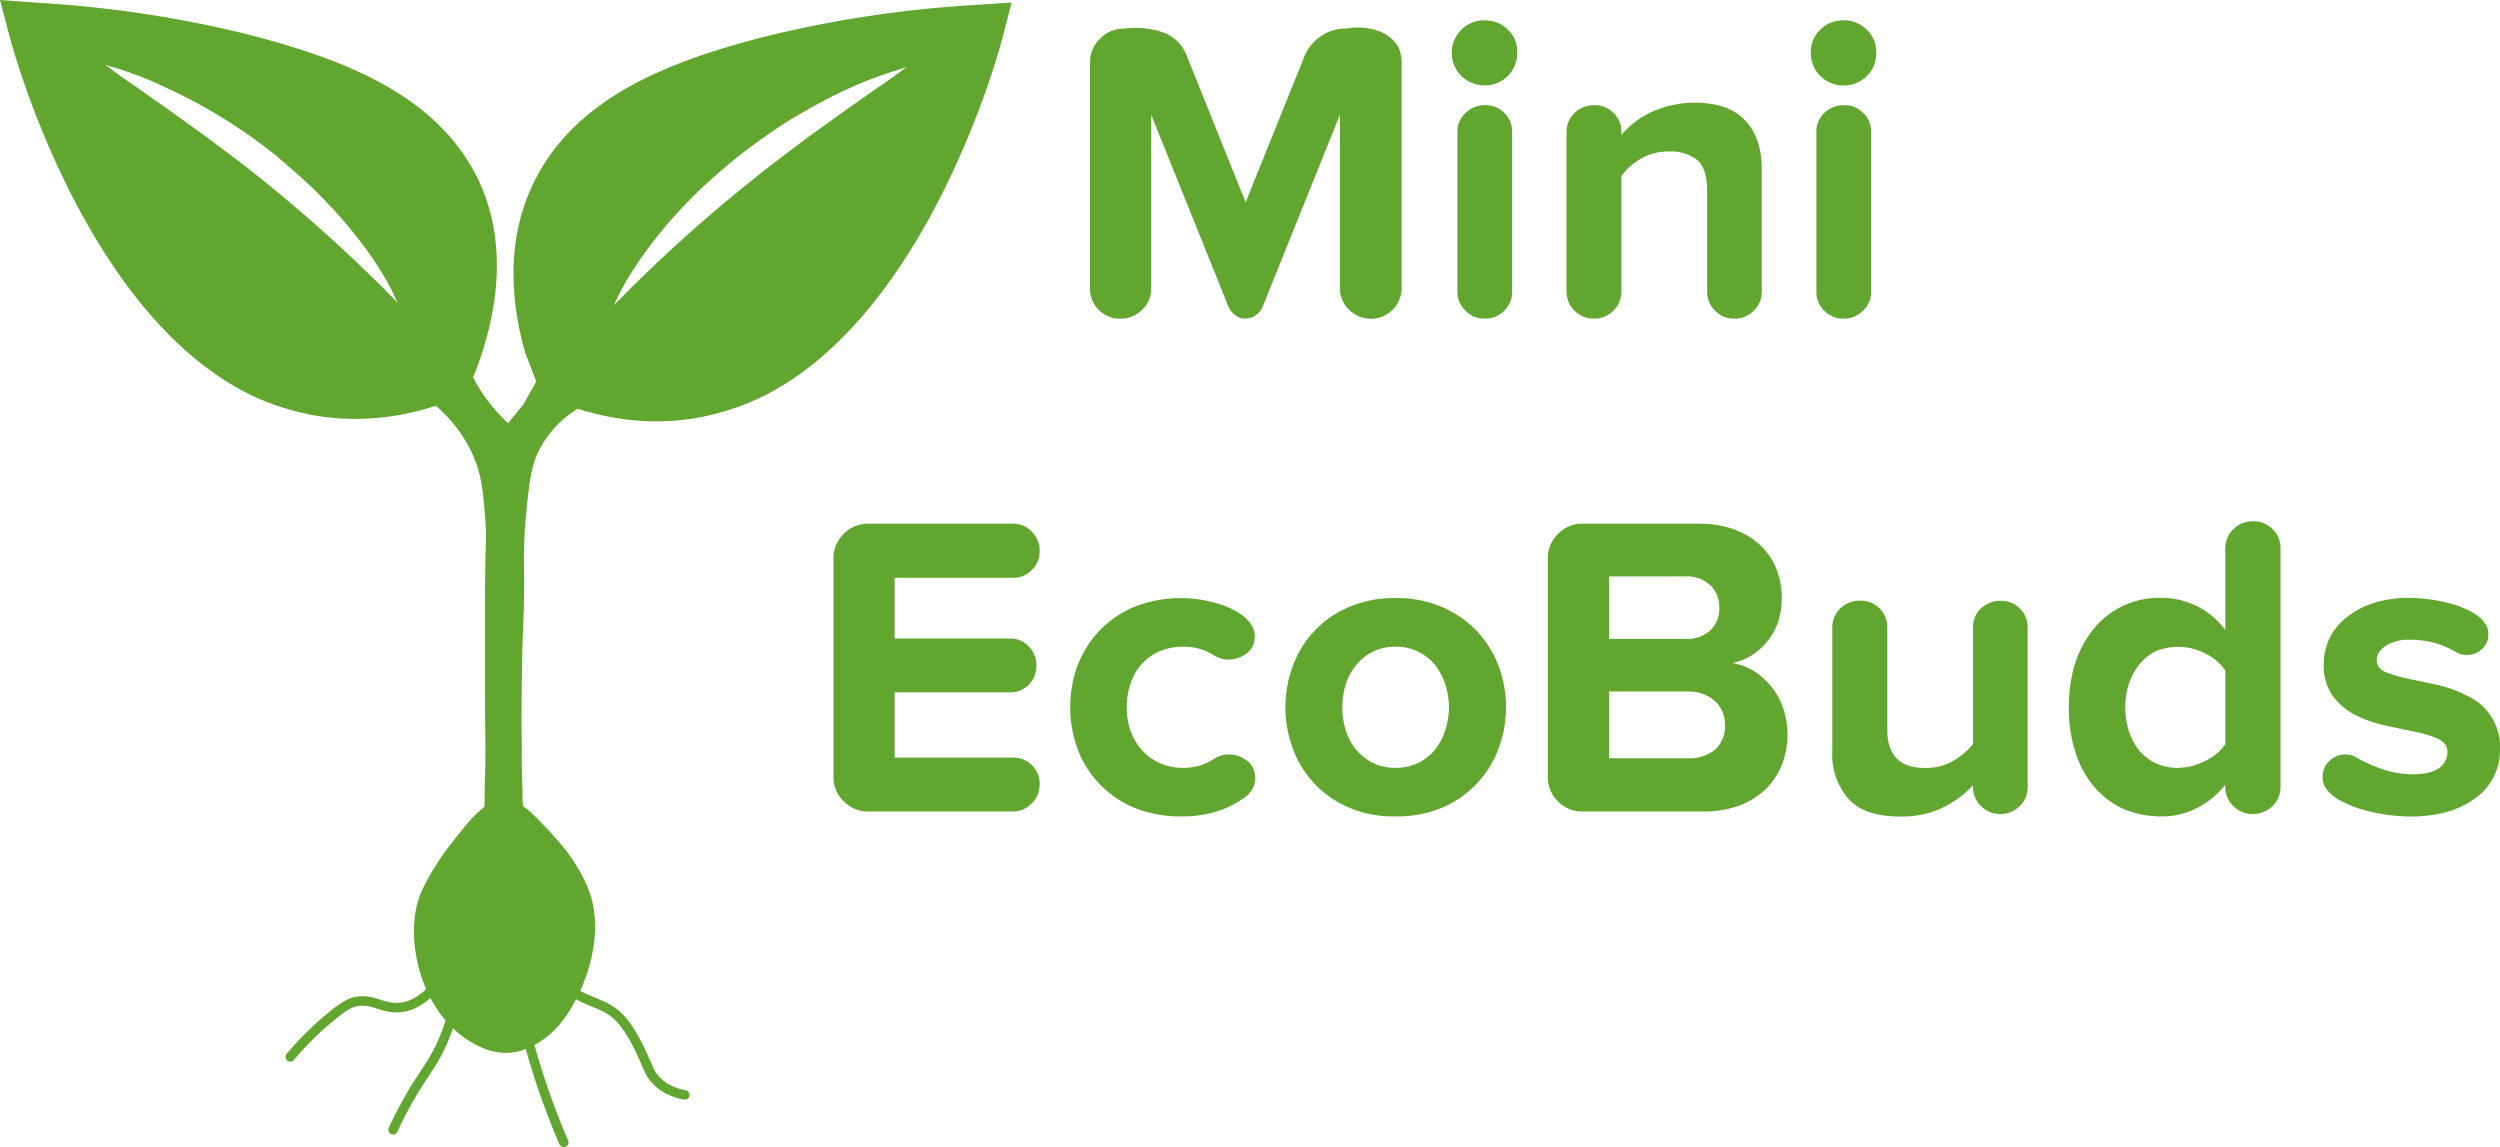 <?xml version="1.0" encoding="UTF-8" standalone="no"?><svg xmlns="http://www.w3.org/2000/svg" width="195.130" height="89.528" viewBox="0 0 19.773 9.072"><path d="M11.015 2.449a.242.242 0 01-.345 0 .232.232 0 01-.072-.171V.907L9.985 2.43a.158.158 0 01-.053.063.132.132 0 01-.083.026.12.12 0 01-.079-.026.166.166 0 01-.052-.063L9.105.907v1.375a.226.226 0 01-.072.168.236.236 0 01-.174.07.231.231 0 01-.17-.07.234.234 0 01-.068-.168V.497c0-.074.026-.139.08-.191a.261.261 0 01.193-.08.687.687 0 01.3.028.315.315 0 01.195.194L9.852 1.6l.464-1.152a.346.346 0 01.13-.161.34.34 0 01.2-.061.52.52 0 01.16-.004c.053.007.1.02.143.043a.287.287 0 01.1.09c.025.04.037.086.037.142v1.78a.238.238 0 01-.071.172M11.897 2.457a.207.207 0 01-.155.063c-.059 0-.11-.02-.151-.063a.205.205 0 01-.064-.152V1.043c0-.058.021-.109.064-.149a.216.216 0 01.158-.062c.06 0 .109.021.15.062.04.04.061.091.061.15v1.261c0 .06-.02.11-.063.152m.029-2.223A.24.24 0 0112 .416a.25.25 0 01-.075.185.248.248 0 01-.184.074.257.257 0 01-.259-.259.256.256 0 01.26-.255c.072 0 .133.024.183.073M13.871 2.457a.207.207 0 01-.154.063c-.06 0-.11-.02-.152-.063a.205.205 0 01-.063-.152v-.802c0-.115-.028-.195-.081-.24a.346.346 0 00-.222-.065.43.43 0 00-.226.06.492.492 0 00-.149.134v.913a.21.21 0 01-.063.152.21.21 0 01-.156.063.205.205 0 01-.152-.063.21.21 0 01-.063-.152V1.043c0-.058.022-.109.063-.149a.218.218 0 01.159-.062c.06 0 .109.021.15.062a.2.2 0 01.062.15v.024a.626.626 0 01.096-.094.612.612 0 01.13-.082.818.818 0 01.35-.08c.182 0 .317.047.404.142.088.093.13.221.13.383v.968c0 .06-.02.11-.063.152M14.735 2.457a.208.208 0 01-.155.063.207.207 0 01-.152-.063.21.21 0 01-.062-.152V1.043a.2.2 0 01.062-.149.222.222 0 01.16-.062.2.2 0 01.149.062.2.2 0 01.062.15v1.261c0 .06-.02.11-.064.152m.03-2.223c.049.049.075.11.075.182a.255.255 0 01-.26.26.254.254 0 01-.182-.075.25.25 0 01-.076-.185.24.24 0 01.076-.182.253.253 0 01.182-.073.25.25 0 01.184.073M8.16 6.354a.2.2 0 01-.145.064h-1.15a.262.262 0 01-.193-.082.258.258 0 01-.08-.191v-1.73c0-.074.027-.139.08-.191a.262.262 0 01.193-.082h1.15a.2.2 0 01.146.064.21.21 0 01.062.151c0 .06-.02.11-.062.15a.2.2 0 01-.146.063h-.939v.48h.914a.2.2 0 01.147.063c.04.042.06.092.06.151 0 .06-.02.11-.06.15a.2.2 0 01-.147.062h-.914v.516h.939c.056 0 .104.019.146.06a.2.2 0 01.062.146c0 .062-.02.113-.062.156M9.91 6.23a.19.19 0 01-.05.065.76.76 0 01-.218.117.92.92 0 01-.304.045.958.958 0 01-.35-.062.807.807 0 01-.458-.453.93.93 0 01-.065-.35c0-.125.022-.24.065-.346a.812.812 0 01.458-.453 1.014 1.014 0 01.701 0c.05.02.094.043.132.07a.27.27 0 01.083.091.16.16 0 01.02.079c0 .059-.021.104-.066.136a.24.24 0 01-.137.048.214.214 0 01-.12-.034.435.435 0 00-.243-.068.478.478 0 00-.18.033.412.412 0 00-.233.25.553.553 0 00-.033.194c0 .073.01.138.033.196a.436.436 0 00.233.25.453.453 0 00.18.035.44.44 0 00.246-.072.215.215 0 01.117-.034c.052 0 .099.018.143.05.043.035.063.08.063.137 0 .025-.005.05-.016.076M11.43 5.41a.484.484 0 00-.08-.151.395.395 0 00-.313-.144.39.39 0 00-.31.144.434.434 0 00-.082.151.612.612 0 000 .368.419.419 0 00.212.255.39.39 0 00.18.04.396.396 0 00.313-.143.5.5 0 00.08-.152.585.585 0 000-.368m.42.517a.811.811 0 01-.447.462.91.91 0 01-.366.068.892.892 0 01-.364-.068.808.808 0 01-.445-.462.932.932 0 010-.666.795.795 0 01.445-.461.892.892 0 01.364-.07.91.91 0 01.366.07.814.814 0 01.447.461.932.932 0 010 .666M13.625 5.633a.232.232 0 00-.057-.084.293.293 0 00-.092-.058.323.323 0 00-.126-.022h-.624v.528h.624a.316.316 0 00.217-.069.25.25 0 00.076-.193.274.274 0 00-.018-.102m-.098-1.004a.265.265 0 00-.194-.07h-.607v.494h.607a.27.27 0 00.194-.067.233.233 0 00.071-.178.238.238 0 00-.071-.18m.568 1.416a.581.581 0 01-.126.194.61.61 0 01-.207.131.796.796 0 01-.286.049h-.962a.263.263 0 01-.192-.08.265.265 0 01-.08-.193v-1.73a.26.26 0 01.08-.191.26.26 0 01.192-.082h.925c.108 0 .204.017.286.049.082.031.15.074.204.128a.51.51 0 01.123.186.638.638 0 01.011.416.51.51 0 01-.21.263.46.46 0 01-.153.06c.062.01.119.031.171.063a.56.56 0 01.232.293.658.658 0 01-.008.444M15.974 6.375a.212.212 0 01-.154.063.208.208 0 01-.152-.063.205.205 0 01-.063-.152V6.21a.816.816 0 01-.23.173.742.742 0 01-.35.075c-.182 0-.316-.045-.403-.137a.537.537 0 01-.13-.38v-.98c0-.058.023-.108.064-.15a.223.223 0 01.159-.06.208.208 0 01.212.21v.81c0 .056.007.103.022.142.014.04.034.07.06.093a.23.23 0 00.096.053c.038.01.08.015.125.015.084 0 .157-.02.222-.058a.602.602 0 00.153-.13v-.924a.2.2 0 01.063-.15.22.22 0 01.159-.06.208.208 0 01.21.21v1.262c0 .06-.02.11-.063.152M17.6 5.303a.39.39 0 00-.16-.135.467.467 0 00-.384-.02.384.384 0 00-.13.1.5.5 0 00-.086.153.624.624 0 000 .388c.02.06.05.11.085.153.037.041.08.074.131.097a.405.405 0 00.17.034.469.469 0 00.214-.054.388.388 0 00.16-.133zm.374 1.072a.22.22 0 01-.159.063.208.208 0 01-.151-.063.205.205 0 01-.064-.152v-.016a.682.682 0 01-.228.186.601.601 0 01-.28.064c-.104 0-.2-.019-.29-.056a.676.676 0 01-.23-.168.772.772 0 01-.153-.272 1.119 1.119 0 01-.056-.366c0-.134.018-.254.054-.361a.846.846 0 01.153-.273.662.662 0 01.522-.232.624.624 0 01.508.253v-.645a.216.216 0 01.222-.214c.06 0 .109.02.152.062a.207.207 0 01.063.152v1.886c0 .06-.02.11-.063.152M19.725 6.14a.457.457 0 01-.138.166.678.678 0 01-.223.112c-.088.027-.19.04-.303.04a1.45 1.45 0 01-.373-.054.917.917 0 01-.173-.07.316.316 0 01-.115-.094.149.149 0 01-.03-.093c0-.052.017-.095.056-.13a.178.178 0 01.124-.05c.034 0 .063.008.088.025.066.037.138.07.216.095a.754.754 0 00.228.037c.095 0 .165-.017.21-.05a.153.153 0 00.065-.128c0-.045-.023-.078-.073-.102a.876.876 0 00-.18-.056 7.545 7.545 0 01-.236-.05.97.97 0 01-.236-.081.528.528 0 01-.18-.15.42.42 0 01-.073-.26.461.461 0 01.176-.36.656.656 0 01.211-.115.874.874 0 01.288-.043 1.269 1.269 0 01.346.05.76.76 0 01.152.063c.045.025.08.054.102.089.019.024.027.053.027.085a.15.15 0 01-.05.116.169.169 0 01-.12.048.157.157 0 01-.082-.02.69.69 0 00-.37-.1.335.335 0 00-.19.048c-.048.032-.071.07-.071.116 0 .04.025.072.071.092.049.02.11.038.181.053.073.015.152.031.236.05.084.02.162.049.235.088a.441.441 0 01.252.423.472.472 0 01-.048.21M4.645 7.011c.156.362-.013.82-.188 1.052a.71.71 0 01-.226.2c-.049.025-.13.067-.239.064a.471.471 0 01-.178-.04.793.793 0 01-.289-.216c-.243-.28-.317-.745-.189-1.025a1.66 1.66 0 01.115-.207c.057-.092.108-.156.177-.242.072-.089.108-.133.159-.178.083-.073.135-.119.205-.117.057.003.1.037.188.107.022.02.055.048.13.128.07.075.115.123.163.185.09.117.148.23.172.29" fill="#61a62e"/><path d="M2.81 2.064c-.203-.193-.481-.44-.77-.67-.144-.117-.294-.225-.433-.33-.142-.1-.273-.199-.39-.277C1.104.704 1.005.639.937.59.871.54.832.513.832.513L.958.55c.078.028.193.065.32.127a4.16 4.16 0 01.897.547c.147.124.292.25.414.382.124.128.23.259.315.376.169.233.24.412.24.412s-.13-.138-.334-.33m2.289-.063c.084-.115.189-.248.314-.376.123-.132.267-.258.415-.38.151-.117.307-.229.461-.321.155-.091.302-.171.434-.228.129-.062.243-.098.322-.125l.125-.04-.106.078c-.068.049-.166.113-.28.196-.116.079-.247.177-.389.277-.139.105-.289.215-.432.332a11.637 11.637 0 00-1.107 1s.073-.18.243-.413m-.855 4.683c.016-.06-.055-.09-.093-.225a.654.654 0 01-.018-.182c-.007-.202-.006-.344-.006-.344.002-.121-.005-.022 0-.514.003-.175.002-.255.01-.44.008-.194.01-.317.008-.404 0-.135-.003-.132 0-.226 0-.028.003-.144.015-.27.025-.255.038-.381.098-.508a.83.83 0 01.31-.338c.193.06.527.14.928.075 0 0 .25-.038.5-.155C7.33 2.526 7.902.401 7.926.311L8.001.02 7.7.04a9.198 9.198 0 00-1.644.248C5.312.48 4.54.762 4.21 1.468c-.236.504-.141 1.029-.054 1.328.029.074.058.149.085.223l-.103.182-.12.146a1.428 1.428 0 01-.156-.172 1.244 1.244 0 01-.12-.19c.131-.323.319-.95.053-1.537C3.475.747 2.706.464 1.944.268A9.181 9.181 0 00.302.022L0 0l.077.292c.024.09.595 2.213 1.93 2.843.249.117.5.154.5.154.408.065.747-.016.94-.08.088.076.214.206.297.4.066.153.077.277.094.495.014.167-.002.142-.002.692v.692c0 .312.006.396.002.58-.002.09-.004.108-.004.192-.002.166-.003.163-.006.182-.023.17-.12.214-.092.28.036.091.238.081.256.08.075-.006.232-.033.252-.117" fill="#61a62e"/><path d="M3.427 7.819c-.105.113-.196.143-.262.149-.14.015-.216-.077-.358-.044-.03.007-.07.02-.185.113-.085.07-.2.173-.326.322M4.538 7.85c.11.072.25.093.346.184.104.1.175.263.198.313.047.098.055.144.11.2.07.073.159.1.224.113M3.577 8.024a1.572 1.572 0 01-.07.202c-.06.143-.124.226-.193.334a3.05 3.05 0 00-.205.375M4.174 8.212a5.933 5.933 0 00.285.823" fill="none" stroke="#61a62e" stroke-width=".075" stroke-linecap="round" stroke-miterlimit="10"/></svg>
